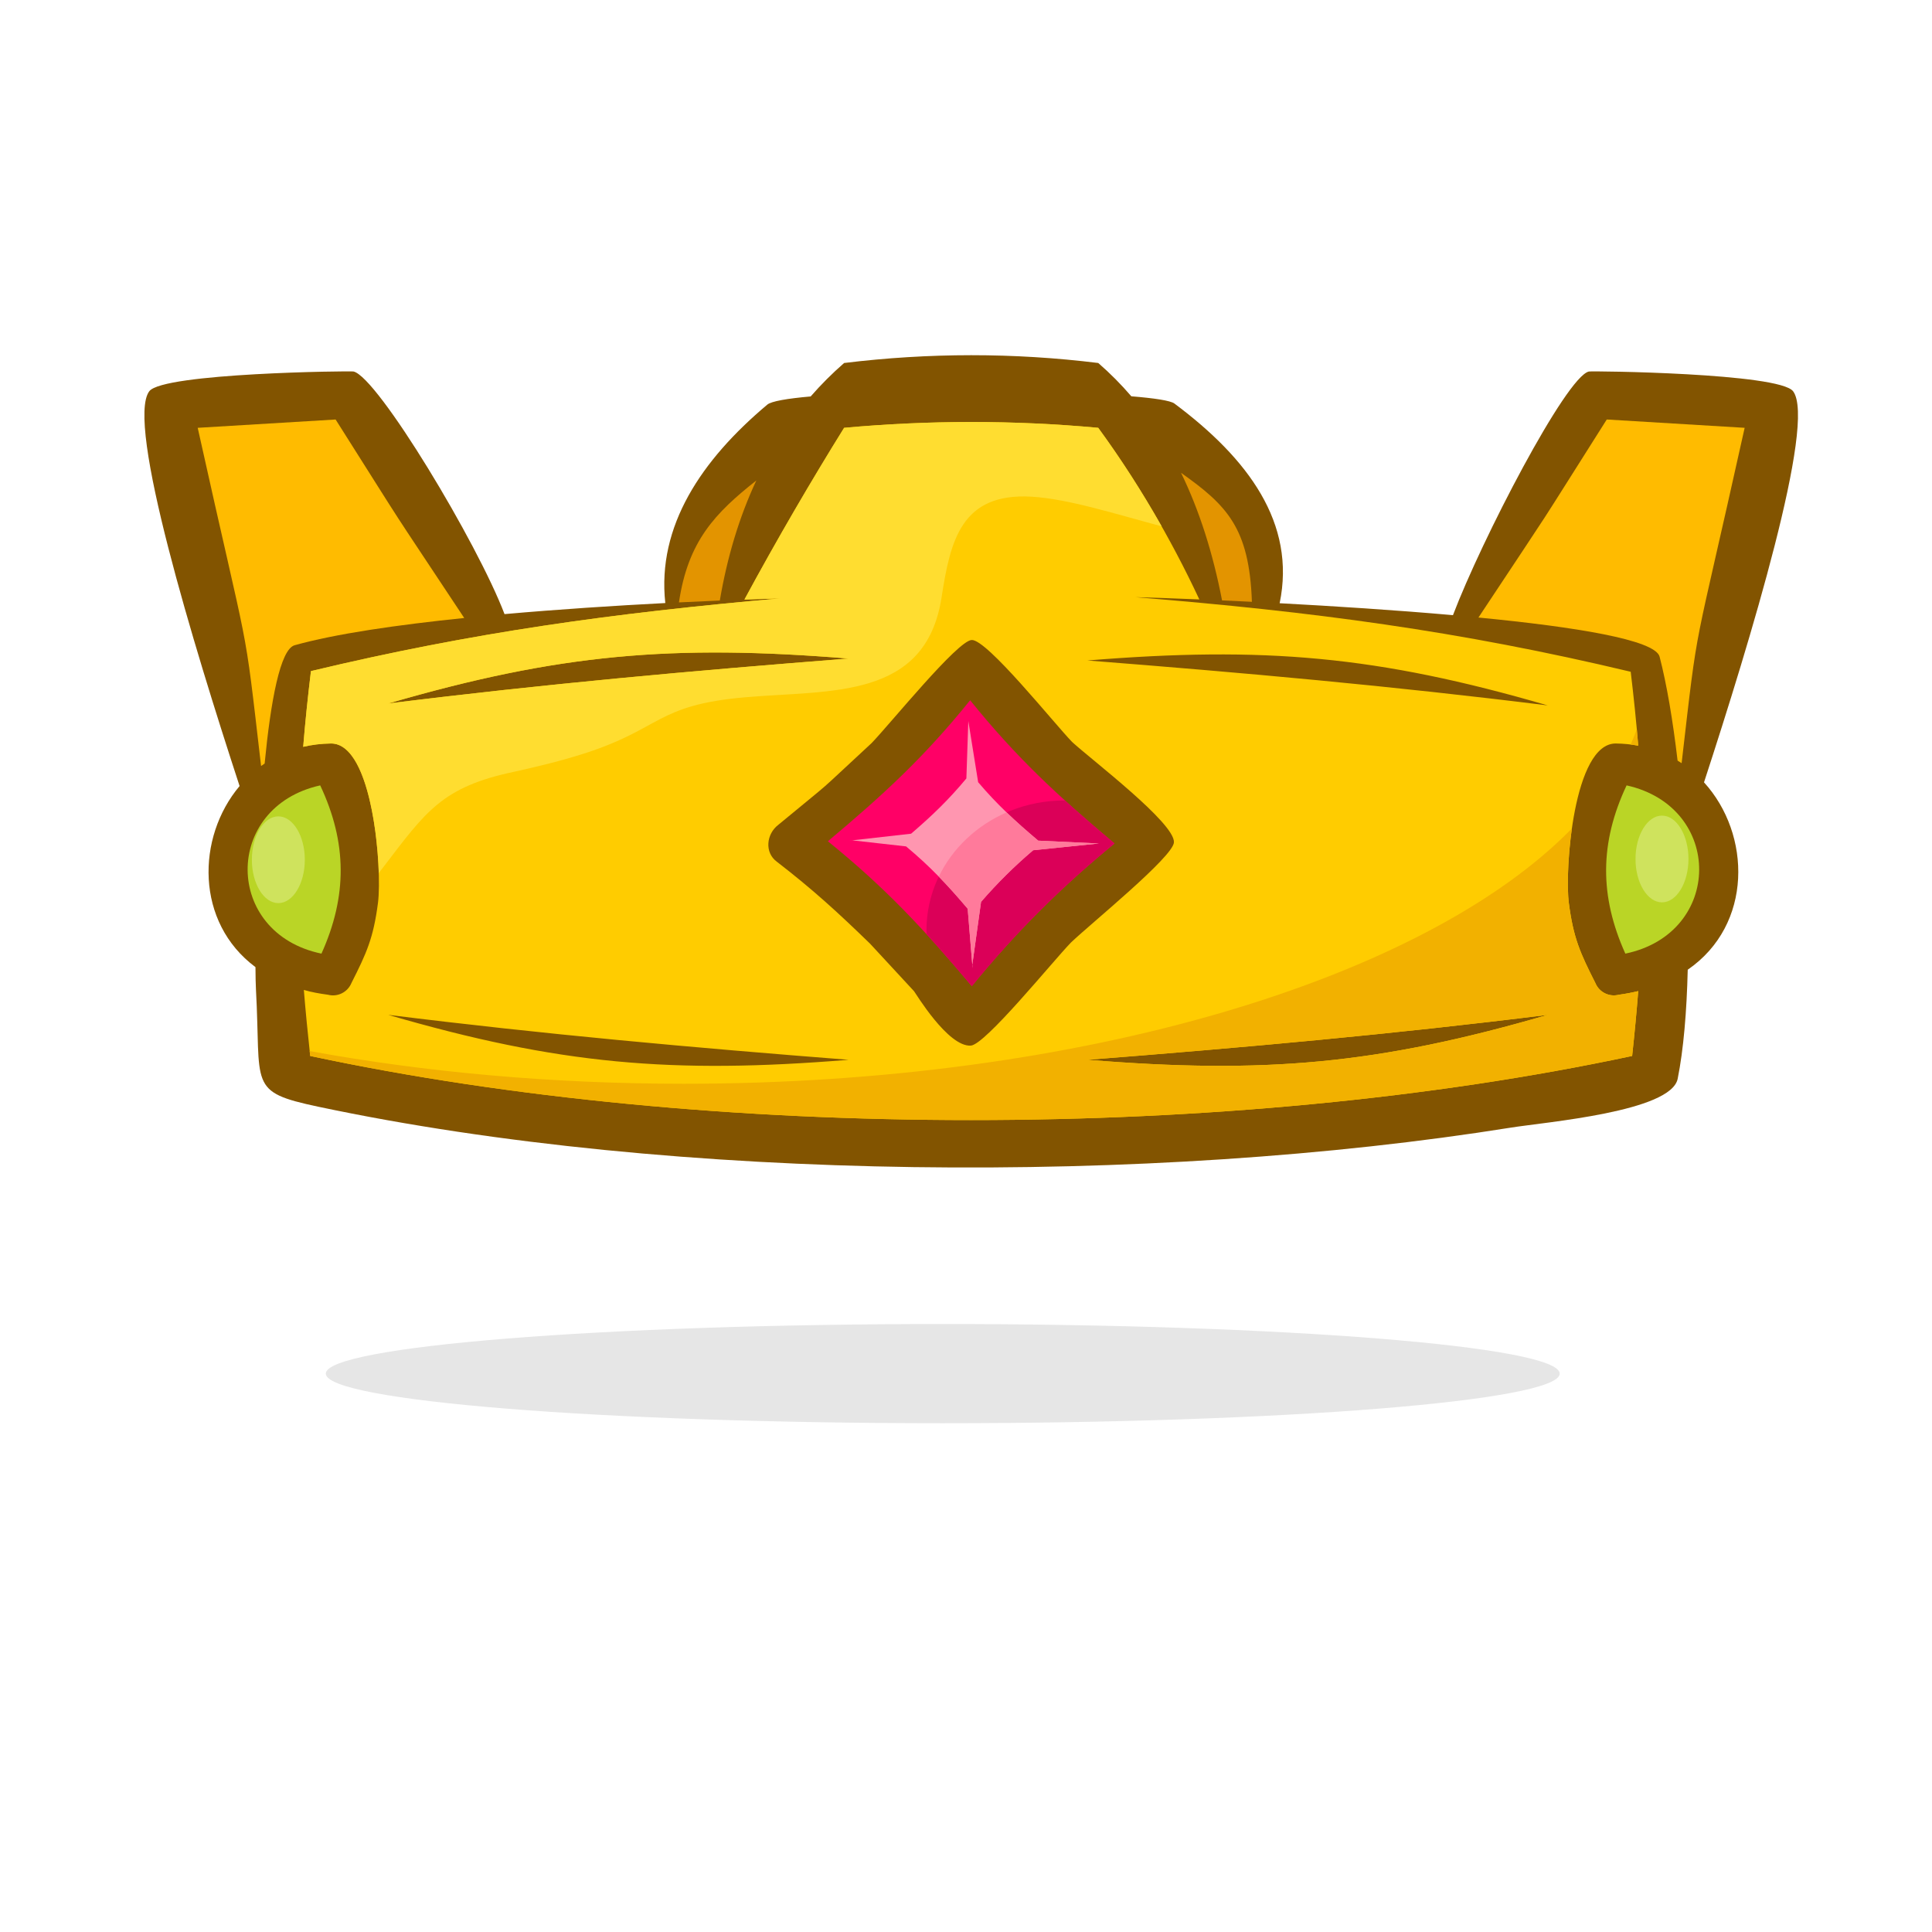 <?xml version="1.0" encoding="UTF-8"?>
<svg version="1.1" viewBox="0 0 880 880" xmlns="http://www.w3.org/2000/svg">
<defs>
<clipPath id="a">
<path d="m0 660h660v-660h-660z"/>
</clipPath>
</defs>
<g transform="matrix(1.333 0 0 -1.333 0 880)">
<g clip-path="url(#a)">
<g transform="translate(277 524.69)">
<path d="m0 0c3.522 4.047 7.333 7.865 11.443 11.44 28.942 3.531 57.885 3.568 86.829 0 4.055-3.522 7.818-7.318 11.304-11.38 7.976-0.65 13.379-1.474 14.707-2.464 25.248-18.849 41.628-40.915 35.975-68.246 18.387-0.983 39.464-2.33 59.22-4.077 9.751 25.698 38.641 81.457 46.433 83.252 1.074 0.247 65.08-0.508 69.789-6.742 8.052-10.662-14.736-85.518-30.44-133.64 16.161-17.72 16.767-48.637-5.562-64.021-0.342-14.295-1.434-27.288-3.432-37.254-2.261-11.277-45.05-14.79-57.016-16.704-123.01-19.664-285.44-18.698-407.48 7.14-24.293 5.144-19.484 6.991-21.309 40.05-0.093 1.698-0.152 4.324-0.168 7.653-20.557 15.285-20.208 44.324-5.427 61.873-15.714 48.066-38.976 124.15-30.854 134.91 4.71 6.234 68.716 6.989 69.788 6.742 8.254-1.9 42.33-58.535 51.594-82.901 18.565 1.649 37.721 2.886 54.939 3.779-2.886 26.295 12.38 48.933 34.866 67.812 1.372 1.151 6.8 2.077 14.799 2.785" fill="#825400" fill-rule="evenodd"/>
</g>
<g transform="translate(574.61 399.39)">
<path d="m0 0c-0.451 0.299-0.91 0.589-1.377 0.871-1.619 13.763-3.716 26.143-6.148 35.517-1.5 5.782-28.877 10.177-61.9 13.378 29.185 44.063 16.275 24.12 43.845 67.668l47.118-2.843c-18.155-81.846-15.531-62.83-21.538-114.59" fill="#fb0" fill-rule="evenodd"/>
</g>
<g transform="translate(132.66 313.39)">
<path d="m0 0c53.261-6.65 103.88-11.179 157.31-15.361-60.305-4.896-99.044-1.605-157.31 15.361m396.21 0c-58.265-16.966-97.006-20.257-157.31-15.361 53.428 4.182 104.05 8.711 157.31 15.361m0 105.73c-53.262 6.65-103.88 11.178-157.31 15.361 60.304 4.895 99.045 1.604 157.31-15.361m-396.21 0.659c58.266 16.964 97.005 20.256 157.31 15.36-53.429-4.182-104.05-8.71-157.31-15.36m133.28-41.461c21.377 17.679 10.773 8.426 31.875 27.922 6.512 6.762 29.313 34.986 34.206 35.24 5.203 0.271 28.061-28.357 34.29-34.816 6.631-6.101 35.187-27.734 34.825-34.325-0.276-4.992-28.554-27.868-35.218-34.262-6.41-6.655-29.273-34.914-34.207-35.201-7.842-0.456-18.894 18.037-19.382 18.594l-15.005 16.218c-11.173 10.848-19.49 18.457-31.848 28.008-4.318 3.144-3.626 9.495 0.464 12.622m143.87 77.028c-9.881 21.152-21.722 41.097-34.547 58.634-28.944 2.662-57.887 2.636-86.829 0-11.128-17.89-22.883-38.005-34.063-58.685 4.445 0.163 8.555 0.297 12.258 0.403-57.222-5.055-104.84-11.554-160.38-24.85-1.098-9.043-1.975-17.609-2.645-25.87 2.98 0.699 6.135 1.1 9.461 1.137 14.447 0.161 17.553-43.058 16.097-54.403-1.553-12.093-3.922-17.249-9.072-27.436-1.26-3.078-4.643-4.881-8.003-4.015-2.912 0.392-5.672 0.881-8.231 1.637l-0.03 8e-3c0.592-7.252 1.317-14.732 2.171-22.559 136.83-29.213 314.87-29.212 451.71 0 0.824 7.622 1.519 14.978 2.079 22.159-2.112-0.506-4.319-0.931-6.645-1.245-3.294-0.849-6.717 0.87-8.003 4.015-5.151 10.187-7.521 15.342-9.073 27.436-1.457 11.345 1.65 54.564 16.097 54.403 2.651-0.032 5.191-0.294 7.624-0.751-0.662 8.145-1.518 16.523-2.572 25.262-58.726 14.009-108.7 20.55-169.23 25.487 3.407-0.075 11.243-0.326 21.83-0.767" fill="#fc0" fill-rule="evenodd"/>
</g>
<g transform="translate(132.66 419.78)">
<path d="m0 0c58.266 16.965 97.005 20.256 157.31 15.36-53.429-4.182-104.05-8.71-157.31-15.36m264.28 60.536c-6.736 11.907-14.031 23.214-21.674 33.665-28.944 2.662-57.887 2.636-86.829 0-11.128-17.89-22.883-38.005-34.063-58.685 4.445 0.164 8.555 0.298 12.258 0.403-57.222-5.054-104.84-11.553-160.38-24.849-1.098-9.044-1.975-17.61-2.645-25.87 2.98 0.698 6.135 1.099 9.461 1.136 11.533 0.128 15.839-27.386 16.365-44.264 0.5 0.646 0.937 1.215 1.292 1.678 14.822 19.363 20.201 27.734 45.123 32.956 8.028 1.796 15.861 3.673 23.707 6.183 26.693 8.535 24.448 16.596 55.294 19.253 29.121 2.509 61.459-0.828 66.883 34.109 3.003 19.345 6.673 35.791 30.709 34.418 12.487-0.712 29.004-6.009 44.504-10.133" fill="#ffdd30" fill-rule="evenodd"/>
</g>
<g transform="translate(90.426 399.26)">
<path d="m0 0c2.072 21.369 5.333 39.046 10.246 40.426 13.861 3.889 34.916 6.948 57.953 9.311-29.317 44.265-16.344 24.225-43.948 67.825l-47.119-2.844c18.269-82.358 15.497-62.58 21.651-115.56 0.418 0.265 0.806 0.57 1.217 0.845" fill="#fb0" fill-rule="evenodd"/>
</g>
<g transform="translate(282.89 372.71)">
<path d="M 0,0 C 19.733,-16.003 32.601,-29.822 49.174,-49.516 64.118,-31.214 79.658,-15.729 97.939,-0.76 78.332,15.71 64.467,28.552 48.604,48.174 32.99,28.838 19.344,16.219 0,0" fill="#f06" fill-rule="evenodd"/>
</g>
<g transform="translate(316.6 340.94)">
<path d="m0 0c5.005-5.475 10.038-11.296 15.466-17.747 14.944 18.302 30.484 33.786 48.765 48.756-6.127 5.147-11.696 9.94-16.937 14.696l-0.178 3e-3c-26.035 0-47.14-19.86-47.14-44.359 0-0.453 8e-3 -0.902 0.024-1.349" fill="#db0058" fill-rule="evenodd"/>
</g>
<g transform="translate(555.38 334.31)">
<path d="m0 0c-8.879 19.691-8.784 37.921 0.426 57.49 33.262-7.381 33.018-50.562-0.426-57.49m-445.54 0c8.88 19.691 8.786 37.921-0.425 57.49-33.26-7.381-33.018-50.562 0.425-57.49" fill="#bad526" fill-rule="evenodd"/>
</g>
<g transform="translate(403.56 498.61)">
<path d="m0 0c6.297-12.935 10.901-27.515 14.018-43.602h-0.014c3.237-0.145 6.654-0.307 10.215-0.482-0.891 25.312-8.557 32.963-24.219 44.084" fill="#e39400" fill-rule="evenodd"/>
</g>
<g transform="translate(245.96 454.96)">
<path d="m0 0c2.525 14.851 6.646 28.583 12.476 41.023-14.016-11.071-23.371-20.72-26.437-41.659 4.856 0.239 9.529 0.451 13.961 0.636" fill="#e39400" fill-rule="evenodd"/>
</g>
<g transform="translate(528.87 313.39)">
<path d="m0 0c-58.265-16.966-97.006-20.257-157.31-15.361 53.428 4.182 104.05 8.711 157.31 15.361m28.331 92.379c0.874-0.11 1.734-0.246 2.583-0.405-0.151 1.862-0.313 3.737-0.484 5.626-0.621-1.752-1.335-3.49-2.099-5.221m-451.39-104.75 0.181-1.674c136.83-29.213 314.87-29.212 451.71 0 0.824 7.622 1.519 14.978 2.079 22.159-2.112-0.506-4.319-0.931-6.645-1.245-3.294-0.849-6.717 0.87-8.003 4.015-5.151 10.187-7.521 15.342-9.073 27.436-0.607 4.729-0.42 14.998 1.05 25.356-50.084-51.262-167.08-87.219-303.43-87.219-45.346 0-88.548 3.979-127.86 11.172" fill="#f2b100" fill-rule="evenodd"/>
</g>
<g transform="translate(309.6 370.95)">
<path d="m0 0c8.211-6.837 14.035-13.023 21.059-21.297l1.669-20.341-0.131 0.928 3.028 21.761c5.539 6.397 11.327 12.123 17.798 17.64l22.473 2.31-20.74 0.965c-7.993 6.755-14.056 12.364-20.521 19.968l-3.363 20.911-0.662-19.621c-6.104-7.344-11.738-12.742-18.889-18.883l-21.367-2.413 1.325 0.133z" fill="#ff96b0" fill-rule="evenodd"/>
</g>
<g transform="translate(320.78 360.63)">
<path d="m0 0c3.286-3.373 6.437-6.925 9.879-10.978l1.669-20.34-0.131 0.927 3.028 21.761c5.539 6.398 11.327 12.123 17.798 17.64l22.473 2.31-20.739 0.965c-3.991 3.372-7.5 6.458-10.82 9.651-10.236-4.459-18.488-12.268-23.157-21.936" fill="#ff7a9b" fill-rule="evenodd"/>
</g>
<g transform="translate(95.11 351.57)">
<path d="m0 0c4.982 0 9.046 6.658 9.046 14.821s-4.064 14.822-9.046 14.822-9.046-6.659-9.046-14.822 4.064-14.821 9.046-14.821" fill="#cfe35d" fill-rule="evenodd"/>
</g>
<g transform="translate(567.9 351.83)">
<path d="m0 0c4.983 0 9.047 6.657 9.047 14.82s-4.064 14.822-9.047 14.822c-4.98 0-9.045-6.659-9.045-14.822s4.065-14.82 9.045-14.82" fill="#cfe35d" fill-rule="evenodd"/>
</g>
<g transform="translate(322.14 173.85)">
<path d="m0 0c116.11 0 210.81 7.613 210.81 16.95 0 9.335-94.699 16.948-210.81 16.948s-210.81-7.613-210.81-16.948c0-9.337 94.698-16.95 210.81-16.95" fill="#e6e6e6" fill-rule="evenodd"/>
</g>
</g>
</g>
</svg>
